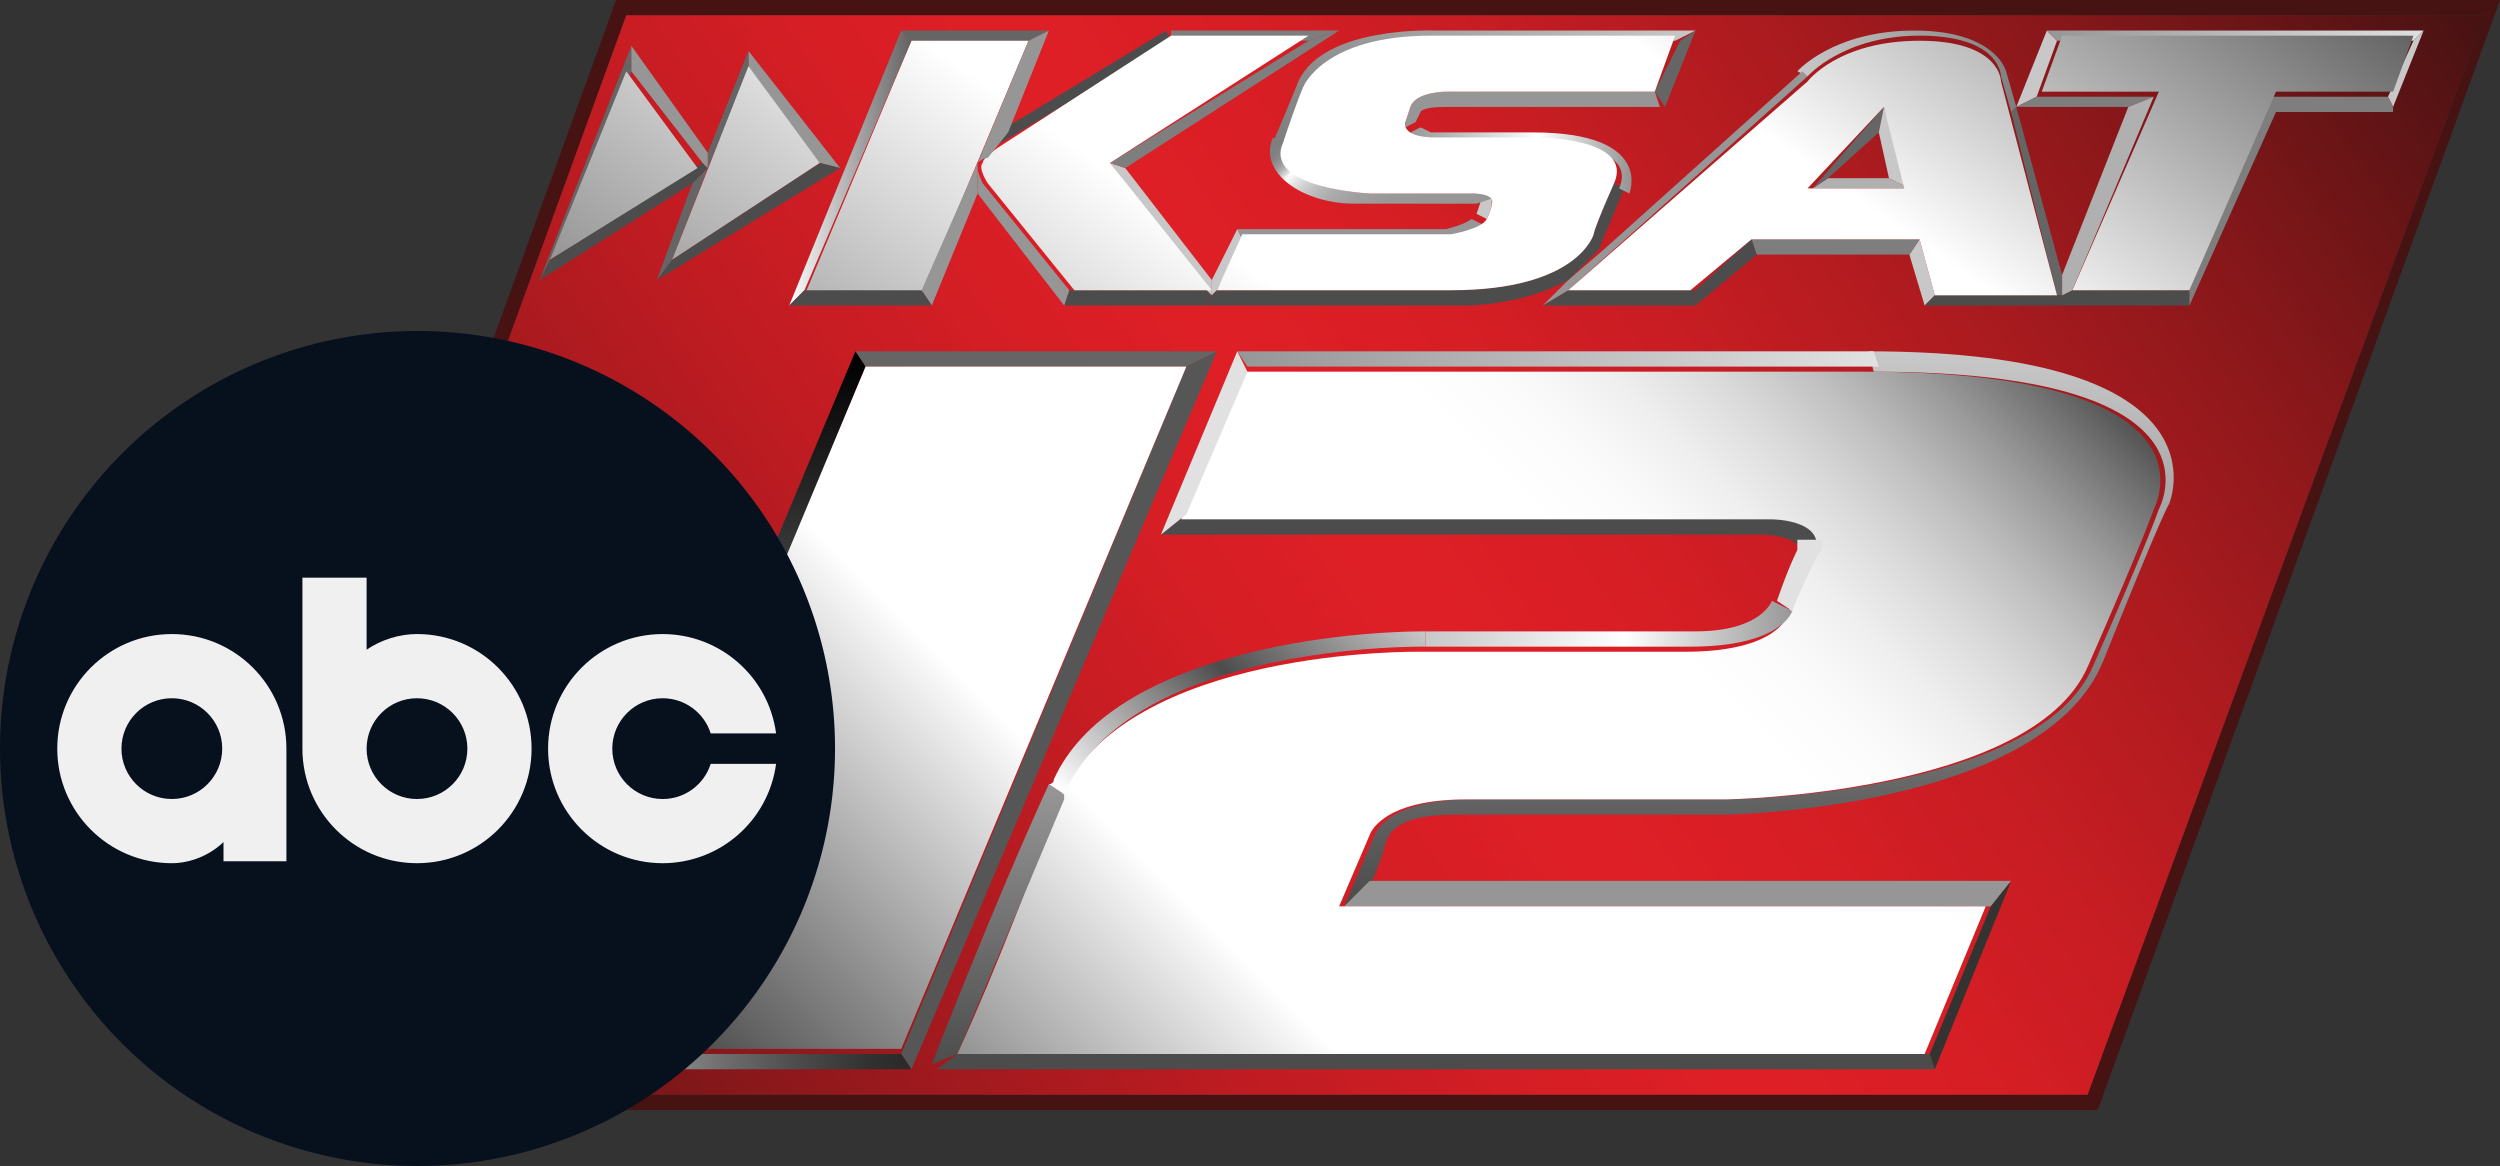 <?xml version="1.0" encoding="UTF-8"?> <svg xmlns="http://www.w3.org/2000/svg" xmlns:xlink="http://www.w3.org/1999/xlink" height="1166" viewBox="0 0 1211.944 565.241" width="2500"><rect x="0" y="0" width="1211.944" height="565.241" fill="#333333" stroke="none"/><linearGradient id="a" gradientUnits="userSpaceOnUse" x1="169.674" x2="1147.595" y1="610.851" y2="-73.916"><stop offset="0" stop-color="#461212"></stop><stop offset=".082" stop-color="#671516"></stop><stop offset=".222" stop-color="#9a191d"></stop><stop offset=".345" stop-color="#c01c22"></stop><stop offset=".443" stop-color="#d71e25"></stop><stop offset=".506" stop-color="#df1f26"></stop><stop offset=".57" stop-color="#d91e25"></stop><stop offset=".655" stop-color="#c81d23"></stop><stop offset=".751" stop-color="#ad1b1f"></stop><stop offset=".856" stop-color="#87171a"></stop><stop offset=".967" stop-color="#561314"></stop><stop offset="1" stop-color="#461212"></stop></linearGradient><linearGradient id="b" gradientUnits="userSpaceOnUse" x1="344.33" x2="344.33" y1="170.314" y2="517.853"><stop offset=".006"></stop><stop offset="1" stop-color="#ccc"></stop></linearGradient><linearGradient id="c" gradientUnits="userSpaceOnUse" x1="269.935" x2="442.717" y1="514.644" y2="514.644"><stop offset="0" stop-color="#ccc"></stop><stop offset=".189" stop-color="#a3a3a3"></stop><stop offset=".46" stop-color="#6f6f6f"></stop><stop offset=".695" stop-color="#494949"></stop><stop offset=".882" stop-color="#313131"></stop><stop offset="1" stop-color="#292929"></stop></linearGradient><linearGradient id="d" gradientUnits="userSpaceOnUse" x1="852.699" x2="852.699" y1="438.201" y2="170.956"><stop offset="0" stop-color="#4c4c4c"></stop><stop offset="1" stop-color="#c8c8c8"></stop></linearGradient><linearGradient id="e" gradientUnits="userSpaceOnUse" x1="395.437" x2="925.212" y1="625.213" y2="95.438"><stop offset=".006" stop-color="#383838"></stop><stop offset=".058" stop-color="#505050"></stop><stop offset=".168" stop-color="#8f8f8f"></stop><stop offset=".327" stop-color="#f1f1f1"></stop><stop offset=".348" stop-color="#fff"></stop><stop offset=".685" stop-color="#fff"></stop><stop offset=".734" stop-color="#fbfbfb"></stop><stop offset=".782" stop-color="#efefef"></stop><stop offset=".829" stop-color="#dbdbdb"></stop><stop offset=".877" stop-color="#bfbfbf"></stop><stop offset=".924" stop-color="#9b9b9b"></stop><stop offset=".971" stop-color="#707070"></stop><stop offset="1" stop-color="#525252"></stop></linearGradient><linearGradient id="f" gradientUnits="userSpaceOnUse" x1="483.79" x2="483.79" y1="381.75" y2="517.31"><stop offset="0" stop-color="#969696"></stop><stop offset="1" stop-color="#4c4c4c"></stop></linearGradient><linearGradient id="g" gradientUnits="userSpaceOnUse" x1="535.839" x2="664.191" y1="407.486" y2="279.134"><stop offset=".011" stop-color="#fff"></stop><stop offset=".545" stop-color="#4c4c4c"></stop><stop offset="1" stop-color="#c8c8c8"></stop></linearGradient><linearGradient id="h" gradientUnits="userSpaceOnUse" x1="691.326" x2="869.736" y1="302.369" y2="302.369"><stop offset="0" stop-color="#c8c8c8"></stop><stop offset=".539" stop-color="#fff"></stop><stop offset="1" stop-color="#969696"></stop></linearGradient><linearGradient id="i"><stop offset="0" stop-color="#969696"></stop><stop offset="1" stop-color="#e1e1e1"></stop></linearGradient><linearGradient id="j" gradientUnits="userSpaceOnUse" x1="598.962" x2="908.686" xlink:href="#i" y1="174.017" y2="174.017"></linearGradient><linearGradient id="k" gradientUnits="userSpaceOnUse" x1="632.857" x2="700.736" y1="51.311" y2="119.19"><stop offset=".006" stop-color="#7e7e7e"></stop><stop offset=".059" stop-color="#808080"></stop><stop offset=".09" stop-color="#898989"></stop><stop offset=".116" stop-color="#979797"></stop><stop offset=".139" stop-color="#ababab"></stop><stop offset=".159" stop-color="#c5c5c5"></stop><stop offset=".178" stop-color="#e4e4e4"></stop><stop offset=".191" stop-color="#fff"></stop><stop offset=".223" stop-color="#ececec"></stop><stop offset=".279" stop-color="#d1d1d1"></stop><stop offset=".343" stop-color="#bbb"></stop><stop offset=".417" stop-color="#aaa"></stop><stop offset=".51" stop-color="#9f9f9f"></stop><stop offset=".64" stop-color="#989898"></stop><stop offset="1" stop-color="#969696"></stop></linearGradient><linearGradient id="l" gradientUnits="userSpaceOnUse" x1="649.958" x2="779.175" y1="101.646" y2="-27.57"><stop offset="0" stop-color="#7e7e7e"></stop><stop offset="1" stop-color="#c8c8c8"></stop></linearGradient><linearGradient id="m" gradientUnits="userSpaceOnUse" x1="872.575" x2="978.194" y1="34.557" y2="34.557"><stop offset="0" stop-color="#c8c8c8"></stop><stop offset="1" stop-color="#7e7e7e"></stop></linearGradient><linearGradient id="n" gradientUnits="userSpaceOnUse" x1="683.255" x2="790.232" y1="77.752" y2="77.752"><stop offset="0" stop-color="#969696"></stop><stop offset=".584" stop-color="#fff"></stop><stop offset="1" stop-color="#969696"></stop></linearGradient><linearGradient id="o" gradientUnits="userSpaceOnUse" x1="993.078" x2="1176.03" xlink:href="#i" y1="17.278" y2="17.278"></linearGradient><linearGradient id="p" gradientUnits="userSpaceOnUse" x1="538.921" x2="885.078" y1="315.028" y2="-179.326"><stop offset="0" stop-color="#969696"></stop><stop offset=".315" stop-color="#fff"></stop><stop offset=".64" stop-color="#fff"></stop><stop offset="1" stop-color="#656565"></stop></linearGradient><linearGradient id="q" gradientUnits="userSpaceOnUse" x1="381.651" x2="440.693" y1="81.455" y2="81.455"><stop offset="0" stop-color="#fff"></stop><stop offset="1" stop-color="#656565"></stop></linearGradient><g fill="#461212"><path d="m103.67 538.093 194.995-538.093 4.937 7.405-190.06 523.283zm194.996-538.093h913.278l-7.405 7.405h-900.936zm913.278 0-194.997 538.093-4.937-7.405 192.53-523.283z"></path><path d="m1016.947 538.093h-913.278l9.874-7.405h898.467z"></path></g><path d="m113.543 530.688h898.467l192.53-523.283h-900.937z" fill="url(#a)"></path><path d="m589.928 170.314h-175.25l4.936 7.405h155.504z" fill="#656565"></path><path d="m419.614 177.719-138.226 333.223-12.341 7.405 145.63-348.033z" fill="url(#b)"></path><path d="m441.829 518.347 148.099-348.033-14.81 7.405-138.226 333.223z" fill="#565656"></path><path d="m281.388 510.942h155.504l4.937 7.405h-172.782z" fill="url(#c)"></path><path d="m883.658 261.642c0-12.342-22.215-12.342-22.215-12.342h-286.325l-12.342 9.873h291.262s12.341 0 17.278 4.937z" fill="#4c4c4c"></path><path d="m905.873 170.314c177.718 0 145.63 74.05 145.63 74.05s-2.468 2.468-32.088 76.517c-29.62 71.582-182.655 74.05-182.655 74.05h-130.821c-22.215 0-32.089 4.936-34.557 14.81-2.468 9.873-7.405 19.746-7.405 19.746l-12.341 9.874 14.81-34.557s4.936-17.278 46.897-17.278h125.885s148.099-2.468 175.25-64.176c27.152-61.708 32.088-76.518 32.088-76.518s37.025-66.645-138.225-66.645z" fill="url(#d)"></path><path d="m663.978 427.019h311.008l-9.874 12.342h-313.476z" fill="#969696"></path><path d="m454.17 518.347h483.79l-2.468-7.405h-471.448z" fill="#4c4c4c"></path><path d="m419.614 177.719h155.504l-138.226 330.754h-155.504l138.226-330.753zm44.43 333.223h468.98l29.62-71.581h-313.476l14.81-34.557s4.936-17.278 46.898-17.278h125.884s148.099-2.468 175.25-64.176c27.152-61.708 32.089-76.518 32.089-76.518s37.024-66.645-140.695-66.645h-301.134l-29.62 71.581h286.325s29.62 0 19.746 19.747c-9.873 19.747-12.341 27.152-12.341 27.152s-4.937 17.278-49.366 17.278h-128.354s-143.162-2.469-175.25 71.581c-27.152 76.518-49.367 123.416-49.367 123.416z" fill="url(#e)"></path><path d="m464.044 510.942s19.746-46.898 51.834-123.416v-2.468l-7.405-4.937c-27.151 59.24-56.771 135.757-56.771 135.757z" fill="url(#f)"></path><path d="m515.878 385.058c32.089-74.05 175.251-71.582 175.251-71.582v-7.405c-46.898 0-153.036 12.342-180.187 71.582 0 0 0 2.468-2.469 2.468z" fill="url(#g)"></path><path d="m691.129 306.071h130.82c32.09 0 37.026-14.81 37.026-14.81l9.873 4.937s-4.937 17.278-49.366 17.278h-128.353z" fill="url(#h)"></path><path d="m868.848 296.198s2.468-7.405 12.341-27.151c2.469-2.469 2.469-4.937 2.469-7.405h-12.342v4.936c-4.937 9.874-9.873 24.683-9.873 24.683zm-306.072-37.025 37.025-88.86 4.937 9.874-29.62 69.113z" fill="#e1e1e1"></path><path d="m599.801 170.314h308.54l2.468 7.405h-306.071z" fill="url(#j)"></path><path d="m935.492 510.942 29.62-71.581 9.874-12.342-37.025 91.328z" fill="#333332"></path><path d="m436.892 14.81h71.581l-9.873 4.937h-56.77z" fill="#656565"></path><path d="m362.843 24.683 44.43 56.771-9.874-2.468-34.556-44.43z" fill="#969696"></path><path d="m397.4 78.986-71.582 46.898-7.405 9.873 88.86-54.303zm-135.758 56.771 74.05-46.898 7.404-7.405-2.468-2.468-74.05 46.898z" fill="#4c4c4c"></path><path d="m306.071 22.215-44.43 113.542 4.937-9.873 39.493-91.328zm37.025 59.24 19.747-46.899v-9.873l-19.747 49.367zm-17.278 44.43 17.278-44.43-7.405 7.404-17.278 46.898z" fill="#656565"></path><path d="m306.071 22.215 37.025 51.835v7.404l-2.468-2.468-34.557-44.43z" fill="#969696"></path><path d="m567.713 19.747-86.391 51.833s-2.468 2.469-7.405 4.937l9.873-12.342 81.455-49.366 2.468 4.937z" fill="#4c4c4c"></path><path d="m602.27 116.01-12.342 24.684-2.468 2.468v-7.405l12.341-24.683z" fill="#c8c8c8"></path><path d="m703.47 111.074h-103.668l2.469 4.937h101.2z" fill="#969696"></path><path d="m718.28 108.606c-2.468 7.405-17.278 7.405-17.278 7.405v-4.937c9.874-2.468 12.342-4.936 12.342-4.936z" fill="#969696"></path><path d="m723.217 96.264c0 2.469 0 2.469 0 0 0 2.469 0 4.937-2.468 9.874l-4.937-2.469 2.468-7.405z" fill="#c8c8c8"></path><path d="m723.217 96.264c0-2.468-2.468-2.468-9.873-2.468h-49.367s-49.366-2.468-41.961-24.683l-4.937-2.468c-7.405 17.278 14.81 32.088 39.493 32.088h59.24z" fill="url(#k)"></path><path d="m821.95 14.81h-125.884s-54.303-2.468-66.645 24.683c0 0-4.937 12.342-12.342 29.62l4.937 2.468c9.873-22.215 9.873-27.151 9.873-27.151s9.874-24.683 61.708-24.683h118.48z" fill="url(#l)"></path><path d="m876.253 37.025s17.278-19.747 54.303-19.747c39.493 0 39.493 19.747 39.493 19.747l4.936 17.278 2.469-2.468-4.937-17.279s-4.936-19.746-44.43-19.746c-39.493 0-56.771 19.746-56.771 19.746l4.936 2.469z" fill="url(#m)"></path><path d="m977.454 51.835 14.81-37.025 4.936 4.937-9.873 27.151z" fill="#c8c8c8"></path><path d="m821.95 148.1h-74.05l12.342-7.406h61.708z" fill="#4c4c4c"></path><path d="m876.253 37.025-116.011 103.67-12.342 7.404 12.342-12.342 17.278-14.81 96.265-86.39z" fill="#969696"></path><path d="m582.523 148.1h-66.645l2.469-7.406h66.644l2.469 2.468z" fill="#4c4c4c"></path><path d="m515.878 148.1-41.96-54.304v-12.342c0 2.469 2.467 7.405 2.467 7.405l41.962 51.835z" fill="#969696"></path><path d="m587.46 135.757-41.962-54.303-7.405-2.468 46.898 61.708 2.469 2.468z" fill="#c8c8c8"></path><path d="m545.498 81.454 103.67-66.644-14.81 4.937-96.265 59.24z" fill="#7e7e7e"></path><path d="m649.168 14.81h-81.455v4.937h66.644z" fill="#7e7e7e"></path><path d="m760.242 135.757c-22.215 12.343-49.367 12.343-49.367 12.343h-128.352l4.937-4.937 2.468-2.468h113.542c61.708 0 69.113-27.151 69.113-27.151s0-2.469 9.874-24.684l4.936 2.469-12.341 29.62-14.81 14.81z" fill="#4c4c4c"></path><path d="m789.862 93.796s12.341-29.62-46.898-29.62h-49.367l-4.936-2.468-4.937 2.468c2.468 2.469 4.937 4.937 14.81 4.937h49.366s46.898 0 37.025 22.215z" fill="url(#n)"></path><path d="m802.203 44.43h-101.2s-14.81 0-17.279 7.405l-2.468 7.405v2.468l4.936-2.468 2.469-4.937s0-2.468 12.341-2.468h103.67z" fill="#969696"></path><path d="m821.95 14.81-14.81 37.025-4.937-7.405 12.342-24.683zm155.504 37.025 22.215 81.454v9.873h-2.469l-22.214-88.859z" fill="#656565"></path><path d="m930.556 116.01 7.405 27.152-4.937 4.937-7.405-24.683z" fill="#c8c8c8"></path><path d="m930.556 116.01h-81.456l2.468 7.406h74.05z" fill="#7e7e7e"></path><path d="m821.95 140.694 27.151-24.683 2.468 7.405-29.62 24.683z" fill="#4c4c4c"></path><path d="m925.62 91.328h-46.9l7.405-4.937h29.62z" fill="#b0b0b0"></path><path d="m913.278 51.835-34.558 39.493 7.405-4.937 24.683-22.215z" fill="#656565"></path><path d="m925.62 91.328-12.342-39.493-2.469 12.341 4.937 22.215z" fill="#c8c8c8"></path><path d="m1004.605 140.694h56.772v7.405h-128.353l4.937-4.937h61.708z" fill="#4c4c4c"></path><path d="m987.327 46.898h56.772l-12.342 4.937h-54.303z" fill="#7e7e7e"></path><path d="m997.2 19.747h172.783l4.936-4.937h-182.655z" fill="url(#o)"></path><path d="m1160.11 51.835 14.81-37.025-4.937 4.937-12.342 27.151z" fill="#c8c8c8"></path><path d="m1160.11 51.835v2.468h-56.772l-2.468-7.405h56.771zm-98.733 88.86 39.493-93.797 2.468 7.405-41.961 93.796z" fill="#7e7e7e"></path><path d="m441.829 19.747h56.771l-51.834 123.415h-56.772l51.836-123.415zm-116.01 106.137 71.58-46.898-34.556-46.898-37.025 93.796zm-59.24 0 71.58-44.43-34.556-46.898zm217.211-54.303s-7.405 4.937-7.405 7.405c-2.468 2.468 2.469 9.873 2.469 9.873l41.961 51.835h66.645l-49.367-61.708 96.265-61.708h-66.645zm106.138 69.113h113.543c61.708 0 69.113-27.151 69.113-27.151s0-2.469 9.873-24.684c9.873-22.214-37.025-22.214-37.025-22.214h-49.366c-17.278 0-14.81-7.405-14.81-7.405l2.468-7.405c2.469-7.405 17.278-7.405 17.278-7.405h101.201l9.874-27.152h-118.48c-51.834 0-61.708 24.683-61.708 24.683s-2.468 4.937-9.873 27.152c-9.873 22.215 41.961 24.683 41.961 24.683h49.367c12.341 0 9.873 4.937 9.873 4.937s0 2.468-2.468 7.405c-2.469 4.936-17.278 7.405-17.278 7.405h-101.201zm170.314 0h59.24l29.62-24.683h81.454l7.405 27.151h59.24l-27.152-103.669s0-19.746-39.493-19.746-54.303 19.746-54.303 19.746l-116.01 101.201zm153.036-88.86 9.873 39.494h-46.898zm91.327 88.86h56.772l41.961-96.264h56.771l9.874-27.152h-170.314l-9.873 27.152h56.77l-41.96 96.264z" fill="url(#p)"></path><path d="m441.829 19.747-51.835 120.947-7.405 7.405 54.303-133.29z" fill="url(#q)"></path><path d="m473.917 78.986 24.683-59.24 9.873-4.936-19.746 49.366-9.874 12.342c-2.468 0-4.936 2.468-4.936 2.468zm0 0-27.152 61.708 4.937 7.405 22.215-54.303v-12.342z" fill="#969696"></path><path d="m451.702 148.1h-69.113l7.405-7.406h56.771z" fill="#4c4c4c"></path><path d="m999.669 133.29 32.088-81.455 12.341-4.937-39.492 93.796-4.937 2.468z" fill="#b0b0b0"></path><path d="m404.802 362.841a202.4 202.4 0 0 1 -202.402 202.399 202.4 202.4 0 0 1 -202.4-202.398 202.4 202.4 0 0 1 202.4-202.4 202.4 202.4 0 0 1 202.402 202.4z" fill="#07111e"></path><path d="m146.605 280.031v82.88c0 30.675 24.869 55.543 55.544 55.543 30.678 0 55.543-24.868 55.543-55.544s-24.865-55.543-55.543-55.543c-8.47.013-17.238 2.709-24.426 7.58v-34.917zm55.544 58.455c13.491 0 24.425 10.938 24.425 24.43s-10.938 24.425-24.425 24.425c-13.492 0-24.426-10.939-24.426-24.426 0-13.496 10.934-24.43 24.426-24.43zm-118.849-31.119c-30.675 0-55.543 24.868-55.543 55.543s24.868 55.544 55.543 55.544c9.05-.015 18.433-3.858 25.046-10.252v9.312h30.497v-54.604c0-30.675-24.868-55.543-55.543-55.543zm0 31.114c13.492 0 24.425 10.938 24.425 24.425 0 13.496-10.938 24.43-24.425 24.43-13.492 0-24.426-10.939-24.426-24.43 0-13.492 10.94-24.425 24.426-24.425zm237.942-31.114c-30.676 0-55.544 24.868-55.544 55.543s24.868 55.544 55.544 55.544c27.79-.033 51.282-20.602 54.98-48.14h-31.699c-3.139 9.874-12.372 17.027-23.281 17.027-13.492 0-24.425-10.939-24.425-24.426 0-13.491 10.938-24.425 24.425-24.43 10.909 0 20.147 7.153 23.281 17.027h31.704c-3.703-27.548-27.195-48.113-54.985-48.145z" fill="#f0f0f0" fill-rule="evenodd"></path></svg> 